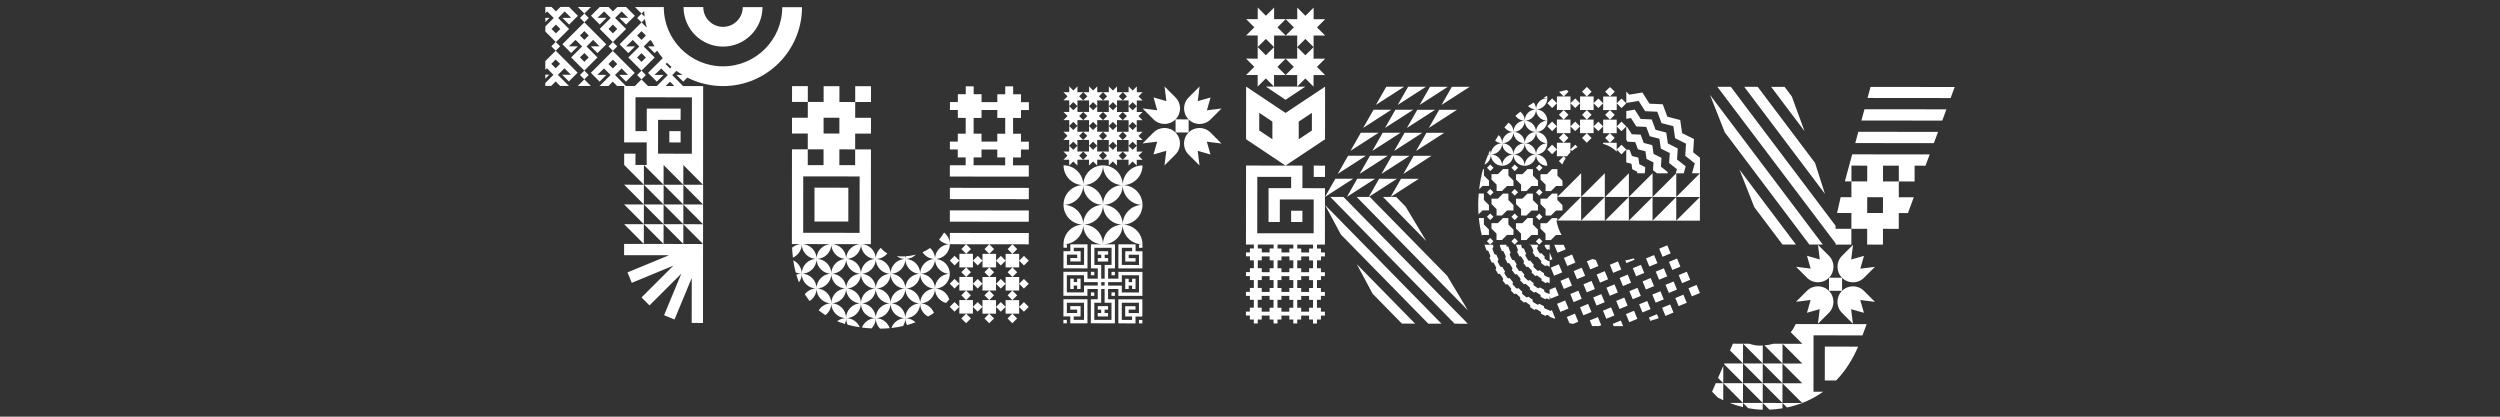 <?xml version="1.0" encoding="UTF-8"?> <!-- Generator: Adobe Illustrator 24.1.2, SVG Export Plug-In . SVG Version: 6.00 Build 0) --> <svg xmlns="http://www.w3.org/2000/svg" xmlns:xlink="http://www.w3.org/1999/xlink" version="1.1" id="jason-b-graham-turkey-page-divider-ffffff" x="0px" y="0px" viewBox="0 0 1800 300" style="enable-background:new 0 0 1800 300;" xml:space="preserve"><rect x="0" y="0" width="1800" height="300" fill="#333333" stroke="none"/> <style type="text/css"> .st0{fill:#FFFFFF;} </style> <path id="Turkey" class="st0" d="M794.14,175.92c7.85,0.01,14.22-6.35,14.22-14.2C800.51,161.72,794.14,168.07,794.14,175.92z M794.16,147.5c-0.01,7.85,6.35,14.22,14.2,14.23C808.37,153.87,802.01,147.51,794.16,147.5z M779.93,161.69 c-0.01,7.85,6.35,14.22,14.2,14.23C794.14,168.07,787.78,161.7,779.93,161.69z M794.19,119.07c-7.85-0.01-14.22,6.35-14.23,14.2 C787.81,133.28,794.18,126.92,794.19,119.07z M794.16,147.5c0.01-7.85-6.35-14.22-14.2-14.23 C779.95,141.12,786.31,147.49,794.16,147.5z M779.96,133.27c-7.85-0.01-14.22,6.35-14.23,14.2 C773.59,147.48,779.95,141.12,779.96,133.27z M794.16,147.5c-7.85-0.01-14.22,6.35-14.23,14.2 C787.78,161.7,794.16,155.35,794.16,147.5z M808.36,161.72c7.85,0.01,14.22-6.35,14.23-14.2 C814.74,147.52,808.37,153.87,808.36,161.72z M765.74,147.47c-0.01,7.85,6.35,14.22,14.2,14.23 C779.94,153.85,773.59,147.48,765.74,147.47z M779.9,109.1l-4.17,0l0-4.17l-2.96,2.95l-2.94-2.95l0,4.17l-4.17,0l2.94,2.96 l-2.95,2.95l4.17,0l0,4.18l2.95-2.95l2.95,2.95l0.01-4.17l4.17,0l-2.95-2.95L779.9,109.1z M765.76,119.04 c-0.01,7.85,6.35,14.22,14.2,14.23C779.97,125.42,773.61,119.05,765.76,119.04z M765.71,175.89c7.85,0.01,14.22-6.35,14.23-14.2 C772.08,161.69,765.72,168.05,765.71,175.89z M822.56,175.95c0.01-7.85-6.35-14.22-14.2-14.23 C808.35,169.57,814.71,175.94,822.56,175.95z M784.09,90.69l2.95-2.95l2.95,2.95l0-4.18l4.18,0l-2.95-2.95l2.95-2.95l-4.17,0l0-4.17 l-2.96,2.95l-2.94-2.96l0,4.17l-4.17,0l2.94,2.96l-2.95,2.94l4.17,0L784.09,90.69z M808.42,72.3l4.17,0l0,4.17l2.95-2.94l2.96,2.95 l0-4.17l4.17,0l-2.94-2.95l2.95-2.95l-4.17-0.01l0-4.17l-2.96,2.95l-2.94-2.95l0,4.17l-4.17,0l2.94,2.96L808.42,72.3z M871.57,95.43 c-4.36-4.37-11.43-4.38-15.8-0.01c-4.37,4.36-4.38,11.44-0.02,15.81l7.9,7.91l-1.31-10.54l9.21,2.64l-2.62-9.23l10.53,1.33 L871.57,95.43z M830.54,95.39l-7.91,7.9l10.54-1.31l-2.64,9.22l9.22-2.62l-1.33,10.54l7.91-7.9c4.37-4.36,4.37-11.44,0.01-15.81 C841.99,91.04,834.91,91.03,830.54,95.39z M812.59,76.48l0,4.17l-4.17,0l2.94,2.95l-2.95,2.94l4.17,0.01l-0.01,4.17l2.95-2.95 l2.95,2.95l0-4.18l4.17,0l-2.94-2.95l2.95-2.95l-4.17,0l0-4.17l-2.96,2.95L812.59,76.48z M812.57,90.72l0,4.17l-4.17-0.01l2.94,2.96 l-2.95,2.95l4.17,0l0,4.17l2.95-2.95l2.96,2.95l0-4.17l4.17,0l-2.94-2.95l2.95-2.95l-4.17,0l0-4.17l-2.96,2.95L812.57,90.72z M794.18,72.28l4.17,0l0,4.17l2.95-2.94l2.95,2.95l0-4.17l4.17,0l-2.94-2.95l2.95-2.95l-4.17,0l0-4.17l-2.96,2.95l-2.94-2.95 l-0.01,4.17l-4.17,0l2.94,2.95L794.18,72.28z M871.6,70.2l-9.22,2.62l1.33-10.54l-7.91,7.9c-4.36,4.35-4.37,11.41-0.04,15.77 l-9.35-0.01l-0.01,9.42l9.42,0.01l0-9.35c4.36,4.34,11.41,4.34,15.77-0.01l7.91-7.9l-10.54,1.31L871.6,70.2z M808.38,109.13l-4.17,0 l0-4.17l-2.96,2.95l-2.94-2.95l0,4.17l-4.17-0.01l2.94,2.96l-2.95,2.94l4.17,0l0,4.17l2.95-2.95l2.95,2.95l0-4.17l4.17,0l-2.94-2.95 L808.38,109.13z M822.59,147.53c0.01-7.85-6.35-14.22-14.2-14.23C808.38,141.15,814.74,147.52,822.59,147.53z M818.45,109.14 l0.01-4.17l-2.96,2.95l-2.94-2.95l0,4.17l-4.17-0.01l2.94,2.95l-2.95,2.95l4.17,0l0,4.18l2.95-2.95l2.96,2.95l0.01-4.17l4.17,0 l-2.94-2.95l2.95-2.95L818.45,109.14z M794.14,109.11l-4.17,0l0-4.17l-2.96,2.95l-2.94-2.95l0,4.17l-4.16,0l2.94,2.96L779.9,115 l4.17,0l0,4.18l2.95-2.95l2.95,2.95l0-4.18l4.18,0l-2.95-2.95L794.14,109.11z M775.73,104.93l0-4.18l4.17,0l-2.94-2.95l2.95-2.95 l-4.18,0l0-4.17l-2.96,2.95l-2.94-2.95l0,4.17l-4.17,0l2.94,2.96l-2.95,2.94l4.17,0l0,4.18l2.95-2.95L775.73,104.93z M779.94,72.27 l4.17,0l0,4.17l2.95-2.94l2.95,2.95l0-4.17l4.17,0l-2.95-2.95l2.95-2.95l-4.17-0.01l0-4.17l-2.96,2.95l-2.94-2.95l0,4.17l-4.16,0 l2.94,2.96L779.94,72.27z M775.76,76.44l0-4.17l4.17,0l-2.95-2.95l2.95-2.95l-4.18,0l0-4.17l-2.96,2.95l-2.94-2.95l0,4.17l-4.17,0 l2.94,2.95l-2.95,2.94l4.17,0l0,4.17l2.95-2.94L775.76,76.44z M808.39,100.79l-2.94-2.95l2.95-2.95l-4.17,0l0.01-4.17l-2.96,2.95 l-2.94-2.95l0,4.17l-4.17,0l2.94,2.96l-2.95,2.94l4.17,0l0,4.18l2.95-2.95l2.95,2.95l0-4.18L808.39,100.79z M775.75,90.68l0-4.17 l4.18,0l-2.95-2.95l2.95-2.95l-4.17,0l0-4.17l-2.96,2.95l-2.94-2.96l0,4.17l-4.17,0l2.94,2.95l-2.95,2.95l4.17,0l0,4.17l2.95-2.95 L775.75,90.68z M822.62,119.1c-7.85-0.01-14.22,6.35-14.23,14.2C816.24,133.31,822.61,126.95,822.62,119.1z M794.17,80.63l2.94,2.95 l-2.95,2.94l4.17,0l0,4.17l2.95-2.95l2.95,2.95l0-4.17l4.17,0l-2.95-2.95l2.95-2.95l-4.17,0l0.01-4.17l-2.96,2.95l-2.94-2.96 l-0.01,4.17L794.17,80.63z M794.16,147.5c7.85,0.01,14.22-6.35,14.22-14.2C800.54,133.29,794.17,139.65,794.16,147.5z M794.19,119.07c-0.01,7.85,6.35,14.22,14.2,14.23C808.4,125.45,802.04,119.08,794.19,119.07z M794.15,100.77l-2.94-2.95l2.95-2.95 l-4.18,0l0-4.17l-2.96,2.95l-2.94-2.95l0,4.17l-4.17,0l2.94,2.95l-2.95,2.94l4.17,0l0,4.18l2.95-2.95l2.95,2.95l0-4.18 L794.15,100.77z M833.19,79.39l-10.53-1.33l7.89,7.91c4.36,4.37,11.44,4.38,15.81,0.01c4.37-4.36,4.38-11.44,0.02-15.81l-7.9-7.91 l1.31,10.54l-9.22-2.65L833.19,79.39z M619.02,235.61c-1.61-3.84-5.4-6.54-9.82-6.54c0,1.71,0.41,3.32,1.12,4.75 C613.12,234.57,616.03,235.16,619.02,235.61z M589.5,223.42c1.52,1.26,3.11,2.42,4.78,3.48c2.59-1.94,4.27-5.02,4.27-8.51 C594.72,218.39,591.38,220.41,589.5,223.42z M608.34,233.25c0.55-1.29,0.86-2.7,0.86-4.19c-2.44,0-4.68,0.83-6.47,2.2 C604.54,232.01,606.41,232.67,608.34,233.25z M579.48,211.84c1.06,1.73,2.21,3.35,3.43,4.88c2.99-1.88,4.98-5.21,4.98-9 C584.47,207.72,581.43,209.34,579.48,211.84z M571.15,187.43c0.44,3.06,1.03,5.96,1.74,8.69c1.33,0.6,2.8,0.94,4.35,0.94 C577.25,192.8,574.75,189.13,571.15,187.43z M575.22,203.27c1.27-1.75,2.02-3.9,2.02-6.22c-1.37,0-2.68,0.26-3.89,0.73 C573.91,199.7,574.54,201.53,575.22,203.27z M620.6,235.83c2.27,0.29,4.59,0.49,6.94,0.62c1.83-1.91,2.97-4.5,2.97-7.36 C626.01,229.08,622.16,231.88,620.6,235.83z M640.57,236.28c-1.44-4.18-5.39-7.19-10.06-7.2c0,2.94,1.18,5.59,3.1,7.53 C635.96,236.61,638.28,236.5,640.57,236.28z M733.81,187.67l0-4.88l-4.88,0l-4.88,0l0,4.88l-0.01,4.88l4.88,0l4.88,0L733.81,187.67z M570.9,185.48c3.75-1.65,6.37-5.39,6.37-9.75c-2.66,0-5.1,0.98-6.97,2.6C570.42,180.8,570.62,183.19,570.9,185.48z M728.93,199.44 l3.45-3.44l-3.45-3.45l-3.45,3.45L728.93,199.44z M681.16,218.13c0.79-0.8,1.55-1.64,2.28-2.49c-1.24-4.51-5.36-7.82-10.26-7.83 C673.17,212.78,676.57,216.94,681.16,218.13z M641.8,236.16c2.85-0.31,5.66-0.79,8.4-1.41c1.02-1.64,1.62-3.56,1.63-5.64 C647.21,229.1,643.29,232.05,641.8,236.16z M659.18,232.07c-1.91-1.82-4.49-2.95-7.34-2.96c0,1.78,0.44,3.46,1.21,4.93 C655.13,233.47,657.18,232.81,659.18,232.07z M668.21,227.9c1.46-0.81,2.87-1.67,4.23-2.59c-1.53-4-5.4-6.85-9.94-6.85 C662.5,222.56,664.82,226.12,668.21,227.9z M638.88,182.45c-1.84-0.98-3.4-2.31-4.68-4.01c-2.23,1.95-3.64,4.8-3.65,8 C633.92,186.45,636.92,184.89,638.88,182.45z M651.86,207.79c5.89,0,10.67-4.76,10.67-10.65 C656.64,197.13,651.86,201.9,651.86,207.79z M651.86,207.79c0.01-5.89-4.76-10.67-10.65-10.67 C641.2,203.01,645.97,207.79,651.86,207.79z M570.27,62.02l-0.01,11.37l11.37,0.01l0.01-11.37L570.27,62.02z M609.22,207.75 c5.89,0,10.66-4.76,10.67-10.65C614,197.09,609.22,201.86,609.22,207.75z M630.54,207.77c5.89,0.01,10.67-4.76,10.67-10.65 C635.32,197.11,630.54,201.88,630.54,207.77z M651.88,186.47c-5.89-0.01-10.66,4.76-10.67,10.65 C647.09,197.13,651.87,192.36,651.88,186.47z M609.24,186.43c-0.01,5.89,4.76,10.66,10.65,10.67 C619.89,191.21,615.12,186.43,609.24,186.43z M598.56,197.08c-0.01,5.89,4.76,10.67,10.65,10.67 C609.22,201.86,604.45,197.08,598.56,197.08z M662.53,197.14c0.01-5.89-4.76-10.67-10.65-10.67 C651.87,192.36,656.64,197.13,662.53,197.14z M724.05,204.31l-0.01,4.88l4.88,0l4.88,0l0-4.88l0.01-4.88l-4.88-0.01l-4.88,0 L724.05,204.31z M627.13,62.08l-11.37-0.01l-0.01,11.37l11.37,0.01L627.13,62.08z M609.24,186.43c-5.89-0.01-10.67,4.76-10.67,10.65 C604.45,197.08,609.23,192.31,609.24,186.43z M619.89,197.1c-0.01,5.89,4.76,10.66,10.65,10.67 C630.54,201.88,625.77,197.1,619.89,197.1z M598.59,175.76c-0.01,5.89,4.76,10.67,10.65,10.67 C609.24,180.54,604.47,175.76,598.59,175.76z M652.06,184.53c-0.12,0.63-0.19,1.28-0.19,1.94c2.97,0,5.65-1.21,7.58-3.16 C657.14,183.93,654.68,184.35,652.06,184.53z M649.09,184.63c-1.2,0-2.35-0.07-3.44-0.19c1.75,1.27,3.9,2.03,6.23,2.03 c0-0.65-0.07-1.29-0.18-1.92C650.84,184.6,649.98,184.63,649.09,184.63z M728.95,175.9l-3.45,3.44l3.44,3.45l3.45-3.45L728.95,175.9 z M683.85,204.27l3.44,3.45l3.45-3.45l-3.45-3.45L683.85,204.27z M683.83,220.92l3.44,3.45l3.45-3.45l-3.44-3.45L683.83,220.92z M683.87,187.63l3.44,3.45l3.45-3.45l-3.45-3.45L683.87,187.63z M695.65,175.86l-3.45,3.44l3.45,3.45l3.45-3.45L695.65,175.86z M728.91,216.09l3.45-3.45l-3.44-3.45l-3.45,3.44L728.91,216.09z M740.71,187.68l-3.45-3.45l-3.45,3.45l3.44,3.45L740.71,187.68z M712.3,175.88l-3.45,3.45l3.44,3.45l3.45-3.45L712.3,175.88z M740.68,220.98l-3.45-3.45l-3.45,3.45l3.44,3.45L740.68,220.98z M701.04,62.15l-5.69-0.01l-0.01,5.68l5.69,0.01L701.04,62.15z M740.69,204.33l-3.45-3.45l-3.45,3.44l3.44,3.45L740.69,204.33z M729.46,62.18l-5.69-0.01l0,5.68l5.69,0.01L729.46,62.18z M641.21,197.12c0-5.89-4.76-10.66-10.65-10.67 C630.55,192.33,635.32,197.11,641.21,197.12z M728.89,232.74l3.45-3.45l-3.45-3.45l-3.45,3.45L728.89,232.74z M724.06,187.66 l-3.45-3.45l-3.45,3.45l3.44,3.45L724.06,187.66z M712.24,232.72l3.45-3.45l-3.45-3.45l-3.45,3.44L712.24,232.72z M695.59,232.71 l3.45-3.45l-3.44-3.45l-3.45,3.44L695.59,232.71z M700.48,220.94l3.44,3.45l3.45-3.45l-3.45-3.45L700.48,220.94z M695.61,216.06 l-4.88-0.01l0,4.88l0,4.88l4.88,0l4.88,0l0.01-4.88l0-4.87L695.61,216.06z M695.62,209.16l-3.45,3.44l3.45,3.45l3.45-3.45 L695.62,209.16z M712.26,216.07l-4.88,0l0,4.88l0,4.88l4.87,0.01l4.88,0l0-4.88l0-4.87L712.26,216.07z M700.5,204.29l0-4.88l-4.88,0 l-4.88,0l-0.01,4.87l0,4.88l4.87,0l4.88,0L700.5,204.29z M724.03,220.96l0,4.88l4.88,0l4.88,0l0-4.88l0-4.88l-4.88,0l-4.88-0.01 L724.03,220.96z M717.13,220.95l3.44,3.45l3.45-3.45l-3.45-3.45L717.13,220.95z M712.28,199.42l3.45-3.44l-3.45-3.45l-3.45,3.45 L712.28,199.42z M700.5,204.29l3.44,3.45l3.45-3.45l-3.45-3.45L700.5,204.29z M712.26,216.07l3.45-3.45l-3.45-3.45l-3.45,3.44 L712.26,216.07z M724.05,204.31l-3.45-3.45l-3.45,3.44l3.44,3.45L724.05,204.31z M700.51,187.64l0.01-4.88l-4.88,0l-4.88,0l0,4.88 l0,4.88l4.88,0l4.88,0L700.51,187.64z M695.63,192.51l-3.45,3.45l3.45,3.45l3.45-3.44L695.63,192.51z M707.41,187.65l-3.45-3.45 l-3.45,3.45l3.45,3.45L707.41,187.65z M712.28,192.53l4.88,0l0.01-4.87l0-4.88l-4.88,0l-4.88,0l0,4.88l-0.01,4.88L712.28,192.53z M707.39,204.3l-0.01,4.88l4.88,0l4.88,0.01l0-4.88l0.01-4.88l-4.88-0.01l-4.88,0L707.39,204.3z M630.51,229.09 c5.89,0,10.67-4.76,10.67-10.65C635.3,218.43,630.52,223.2,630.51,229.09z M651.86,207.79c-5.89-0.01-10.66,4.76-10.67,10.64 C647.07,218.44,651.85,213.68,651.86,207.79z M630.54,207.77c-0.01,5.89,4.76,10.66,10.65,10.67 C641.19,212.55,636.42,207.78,630.54,207.77z M651.83,229.11c5.89,0.01,10.67-4.76,10.67-10.65 C656.62,218.45,651.84,223.22,651.83,229.11z M641.19,218.44c-0.01,5.89,4.76,10.67,10.65,10.67 C651.84,223.22,647.07,218.44,641.19,218.44z M619.86,218.41c-0.01,5.89,4.76,10.67,10.65,10.67 C630.52,223.2,625.75,218.42,619.86,218.41z M651.86,207.79c0,5.89,4.76,10.66,10.65,10.67 C662.51,212.57,657.74,207.8,651.86,207.79z M598.54,218.39c-0.01,5.89,4.76,10.67,10.65,10.67 C609.2,223.18,604.43,218.4,598.54,218.39z M609.22,207.75c-5.89-0.01-10.67,4.76-10.67,10.64 C604.43,218.4,609.21,213.64,609.22,207.75z M609.22,207.75c-0.01,5.89,4.76,10.66,10.65,10.67 C619.87,212.53,615.1,207.75,609.22,207.75z M630.54,207.77c-5.89-0.01-10.66,4.76-10.67,10.64 C625.75,218.42,630.53,213.66,630.54,207.77z M609.19,229.07c5.89,0.01,10.66-4.76,10.67-10.65 C613.98,218.41,609.2,223.18,609.19,229.07z M683.87,175.84l56.85,0.06l0.01-8.12l-56.85-0.06L683.87,175.84z M679.74,167.42 c-1.07,1.82-2.26,3.53-3.57,5.11c1.94,2.04,4.67,3.31,7.7,3.31C683.87,172.41,682.25,169.37,679.74,167.42z M683.88,159.6 l56.85,0.06l0.01-8.12l-56.85-0.06L683.88,159.6z M683.9,143.35l56.85,0.06l0.01-8.12l-56.85-0.06L683.9,143.35z M673.2,186.49 c5.89,0.01,10.67-4.76,10.67-10.65C677.98,175.84,673.2,180.6,673.2,186.49z M673.18,207.81c5.89,0.01,10.67-4.76,10.67-10.65 C677.96,197.16,673.18,201.92,673.18,207.81z M669.65,178.56c-1.67,1.18-3.47,2.2-5.39,3.06c1.9,2.93,5.19,4.87,8.94,4.88 C673.2,183.34,671.83,180.51,669.65,178.56z M662.53,197.14c-0.01,5.89,4.76,10.66,10.65,10.67 C673.18,201.92,668.41,197.15,662.53,197.14z M662.51,218.46c5.89,0,10.66-4.76,10.67-10.65 C667.29,207.81,662.51,212.57,662.51,218.46z M683.85,197.16c0-5.89-4.76-10.67-10.65-10.67 C673.19,192.38,677.96,197.16,683.85,197.16z M662.53,197.14c5.89,0,10.66-4.76,10.67-10.65 C667.31,186.48,662.53,191.25,662.53,197.14z M735.14,67.87l-17.06-0.02l0,5.68l-11.37-0.01l0.01-5.69l-17.06-0.02l-0.01,5.69 l-5.68-0.01l-0.01,5.69l5.69,0.01l-0.01,5.69l5.68,0.01l-0.01,11.37l-5.68-0.01l-0.01,5.69l-5.69,0l-0.01,5.68l5.68,0l0,5.69l5.68,0 l0,5.69l-11.37-0.01l-0.01,8.12l56.85,0.06l0.01-8.12l-11.37-0.01l0.01-5.69l5.68,0.01l0.01-5.69l5.69,0.01l0.01-5.68l-5.69-0.01 l0.01-5.69l-5.69,0l0.01-11.37l5.68,0.01l0.01-5.69l5.69,0.01l0-5.68l-5.69-0.01L735.14,67.87z M723.72,119.02L700.98,119l0.01-5.69 l5.69,0.01l0-5.68l11.37,0.01l-0.01,5.68l5.68,0L723.72,119.02z M723.74,96.28l-5.68-0.01l-0.01,5.69l-11.37-0.01l0.01-5.69 L701,96.26l0.01-11.37l5.69,0.01l0.01-5.69l11.37,0.01l-0.01,5.69l5.69,0.01L723.74,96.28z M630.56,186.45 c0.01-5.89-4.76-10.67-10.65-10.67C619.9,181.66,624.67,186.44,630.56,186.45z M598.59,175.76c-5.89-0.01-10.66,4.76-10.67,10.65 C593.8,186.41,598.58,181.64,598.59,175.76z M619.91,175.78l7.11,0.01l0.07-68.23l-11.37-0.01l-0.01,11.37l-11.37-0.01l0.01-11.37 l11.37,0.01l0.01-11.37l11.37,0.01l0.01-11.37l-11.37-0.01l0.01-11.37l-11.37-0.01l0.01-11.37l-11.37-0.01L593,73.41l-11.37-0.01 l-0.01,11.37l-11.37-0.01l-0.01,11.37l11.37,0.01l-0.01,11.37l11.37,0.01l-0.01,11.37l-11.37-0.01l0.01-11.37l-11.37-0.01 l-0.07,68.23l7.11,0.01l21.32,0.02L619.91,175.78z M592.99,84.78l11.37,0.01l-0.01,11.37l-11.37-0.01L592.99,84.78z M578.33,127 l40.61,0.04l-0.04,40.61l-40.61-0.04L578.33,127z M598.56,197.08c0.01-5.89-4.76-10.67-10.65-10.67 C587.91,192.29,592.68,197.07,598.56,197.08z M619.89,197.1c5.89,0,10.67-4.76,10.67-10.65 C624.67,186.44,619.89,191.21,619.89,197.1z M609.24,186.43c5.89,0,10.66-4.76,10.67-10.65 C614.02,175.77,609.24,180.54,609.24,186.43z M586.42,159.5l24.37,0.02l0.02-24.37l-24.37-0.02L586.42,159.5z M577.27,175.73 c-0.01,5.89,4.76,10.67,10.65,10.67C587.92,180.52,583.15,175.74,577.27,175.73z M577.25,197.06c-0.01,5.89,4.76,10.67,10.65,10.67 C587.9,201.84,583.13,197.06,577.25,197.06z M587.92,186.41c-5.89-0.01-10.66,4.76-10.67,10.65 C583.13,197.06,587.91,192.29,587.92,186.41z M598.56,197.08c-5.89-0.01-10.66,4.76-10.67,10.65 C593.78,207.73,598.56,202.97,598.56,197.08z M587.89,207.73c0,5.89,4.76,10.66,10.65,10.67 C598.55,212.51,593.78,207.73,587.89,207.73z M1299.26,94.42l-9.14-24.96l-5.21-6.93l-9.69-0.01L1299.26,94.42z M1326.24,209.42 c-4.37,4.36-4.38,11.44-0.02,15.81l7.9,7.91l-1.31-10.54l9.21,2.64l-2.62-9.23l10.54,1.32l-7.9-7.91 C1337.69,205.06,1330.61,205.06,1326.24,209.42z M1241.29,262.2l13.67,13.69l0.01-14.21l-13.45-0.01L1241.29,262.2z M1316.81,225.22 c4.37-4.36,4.37-11.44,0.02-15.81c-4.36-4.37-11.44-4.38-15.81-0.02l-7.65,7.63l0.1,0.22l10.18-1.26l-2.64,9.22l9.22-2.63 l-1.33,10.54L1316.81,225.22z M1340.21,86.77l58.21,0.06l3.01-8.12l-59.01-0.06L1340.21,86.77z M1335.79,103.01l56.6,0.06l3.01-8.12 l-57.4-0.06L1335.79,103.01z M1265.54,62.5l-9.69-0.01l58.11,77.09l-7.13-22.29L1265.54,62.5z M1245.6,252.29l9.37,9.39l0.01-14.21 l-7.3-0.01L1245.6,252.29z M1321.61,175.15l0,0.95l11.37,0.01l0.01-11.37l-11.37-0.01l0-2.18l-75.45-100.06l-9.69-0.01 L1321.61,175.15z M1273.98,294.95c3.12-0.13,6.26-0.44,9.4-0.96l0-3.85l-14.21-0.01L1273.98,294.95z M1283.38,290.14l0.01-14.21 l-14.21-0.01L1283.38,290.14z M1258.75,293.92c3.28,0.61,6.76,1,10.4,1.08l0-4.87l-14.21-0.01L1258.75,293.92z M1283.39,275.93 l0.01-14.21l-14.21-0.01L1283.39,275.93z M1270.41,248.69l13,13.02l0.01-14.21l-6.5-0.01 C1274.73,248.14,1272.53,248.5,1270.41,248.69z M1313.85,273.92l8.18,0.01c6.16-6.38,11.57-14.42,15.82-24.35l-23.97-0.02 L1313.85,273.92z M1346.78,62.58l-2.16,7.95l59.82,0.06l2.95-7.95L1346.78,62.58z M1289.34,239.2l8.29,8.31l0,0.01l-14.22-0.01 l14.2,14.22l0,0.01l-14.22-0.01l14.2,14.23l0,0l-14.22-0.01l14.2,14.22c5.2-2,10.26-4.67,15.05-8.1l-6.92-0.01l0.04-40.61 l35.24,0.03l3.01-8.12l-51.12-0.05C1291.87,235.58,1290.67,237.53,1289.34,239.2z M1269.16,290.13l0.01-14.21l-14.21-0.01 L1269.16,290.13z M1269.18,275.91l0.01-14.21l-14.21-0.01L1269.18,275.91z M1286.61,293.38c3.69-0.77,7.36-1.84,10.97-3.23 l-14.2-0.01L1286.61,293.38z M1259.43,247.48l-4.44-0.01l14.19,14.22l0.01-12.93c-0.83,0.05-1.66,0.07-2.46,0.07 C1264.3,248.83,1261.77,248.26,1259.43,247.48z M1328.29,130.62l4.74,0l0.01-11.37l11.37,0.01l-0.01,11.37l-11.37-0.01l-0.01,11.37 l-7.75-0.01c-0.84,3.52-1.76,7.64-2.57,11.37l10.31,0.01l-0.01,11.37l11.37,0.01l-0.01,11.37l11.37,0.01l0.01-11.37l11.37,0.01 l0.01-11.37l6.59,0.01l4.22-11.37l-10.8-0.01l0.01-11.37l-11.37-0.01l0.01-11.37l11.37,0.01l-0.01,11.37l11.37,0.01l0.01-11.37 l7.84,0.01l3.02-8.12l-55.79-0.06L1328.29,130.62z M1355.74,153.38l-11.37-0.01l0.01-11.37l11.37,0.01L1355.74,153.38z M1232.68,282.03l4.27,4.28c1.1,0.58,2.37,1.21,3.79,1.87l0.01-12.29l-5.39-0.01L1232.68,282.03z M1252.46,122.18l10.63,26.95 l20.3,26.93l9.68,0.01L1252.46,122.18z M1240.76,263.43l-3.77,8.68l3.76,3.77L1240.76,263.43z M1254.95,290.11l0.01-14.21 l-14.21-0.01L1254.95,290.11z M1254.95,293.11l0-3l-9.62-0.01C1248.18,291.2,1251.41,292.26,1254.95,293.11z M1316.87,209.37 l9.42,0.01l0.01-9.35c4.35,4.34,11.41,4.34,15.76-0.01l7.91-7.89l-10.54,1.3l2.64-9.22l-9.22,2.62l1.33-10.54l-7.91,7.89 c-4.36,4.35-4.37,11.41-0.04,15.77l-9.36-0.01L1316.87,209.37z M1308.95,176.27l1.31,10.54l-9.22-2.65l2.62,9.23l-10.53-1.33 l7.9,7.91c4.36,4.37,11.44,4.38,15.81,0.01c4.37-4.36,4.37-11.44,0.01-15.81L1308.95,176.27z M1231.19,68.28l10.62,26.93 l60.93,80.86l9.68,0.01L1231.19,68.28z M1114.04,119.39c0.01-4.48-3.63-8.13-8.12-8.13 C1105.92,115.74,1109.56,119.38,1114.04,119.39z M1181.45,190.69l-5.83,2.41l2.41,5.83l5.83-2.41L1181.45,190.69z M1089.7,95.19 c0.1,4.39,3.68,7.93,8.11,7.93c0-4.48-3.62-8.11-8.1-8.13l0,0c4.48-0.01,8.11-3.63,8.11-8.11c-4.42,0-8.02,3.52-8.12,7.92 c-0.06-2.7-1.45-5.08-3.53-6.51c-1.02,1.11-2.01,2.25-2.97,3.42c1.47,1.98,3.83,3.27,6.49,3.28l0,0c-4.48,0.01-8.11,3.63-8.12,8.11 C1086,103.11,1089.59,99.59,1089.7,95.19z M1105.94,95.01c0-4.49-3.63-8.13-8.12-8.13C1097.82,91.37,1101.45,95.01,1105.94,95.01z M1081.56,119.35c0-4.48-3.63-8.13-8.12-8.13C1073.44,115.71,1077.07,119.35,1081.56,119.35z M1081.58,103.11 c-4.49,0-8.13,3.63-8.13,8.11C1077.93,111.23,1081.57,107.6,1081.58,103.11z M1099.8,139.39l-3.65,3.65l-4.63,0l0,3.87l3.65,3.66 l0,4.63l3.88,0l3.65-3.64l4.63,0l0-3.88l-3.64-3.65l0-4.63L1099.8,139.39z M1076.5,101.31c1.39,1.12,3.15,1.79,5.08,1.8 c0-2.3-0.96-4.38-2.5-5.86C1078.18,98.58,1077.32,99.93,1076.5,101.31z M1090.31,140.53l0.29,0.3l0,0l0,0l0.01,0l2.36-2.36l0,0l0,0 l-2.35-2.36l0,0l0,0l-0.01,0l0,0l-2.35,2.36l0,0l0,0.01L1090.31,140.53z M1100.19,76.36c1.47,1.49,3.51,2.41,5.77,2.41 c0-1.86-0.63-3.57-1.68-4.94C1102.88,74.63,1101.52,75.48,1100.19,76.36z M1114.09,70.66c-4.49,0-8.13,3.63-8.13,8.11 C1110.44,78.77,1114.09,75.14,1114.09,70.66z M1094.61,80.41c-1.19,0.95-2.34,1.93-3.47,2.95c1.47,2.12,3.91,3.51,6.68,3.52 C1097.83,84.24,1096.56,81.9,1094.61,80.41z M1111.41,70.19c0.84,0.29,1.74,0.46,2.68,0.46c0-0.53-0.05-1.05-0.15-1.55 C1113.09,69.45,1112.25,69.82,1111.41,70.19z M1089.68,111.24L1089.68,111.24L1089.68,111.24c-4.48,0.01-8.11,3.64-8.11,8.12 c4.42,0,8.01-3.52,8.12-7.92c0.1,4.39,3.68,7.93,8.11,7.93c0-4.48-3.62-8.11-8.1-8.13l0,0l0,0c4.48-0.01,8.11-3.63,8.11-8.11 c-4.42,0-8.02,3.52-8.12,7.92c-0.1-4.4-3.69-7.93-8.11-7.93C1081.58,107.59,1085.2,111.22,1089.68,111.24z M1114.06,103.14 c0.01-4.48-3.63-8.12-8.12-8.13C1105.94,99.5,1109.57,103.14,1114.06,103.14z M1171.88,220.07l-2.4-5.83l-5.83,2.41l2.41,5.83 L1171.88,220.07z M1120.96,107.62l-0.01,4.87l4.87,0l2.46,0c0.74-0.99,1.55-1.93,2.42-2.79l0-2.08l0-4.87l-4.88,0l-4.88,0 L1120.96,107.62z M1105.93,111.25c4.48,0.01,8.13-3.63,8.13-8.11C1109.57,103.14,1105.93,106.77,1105.93,111.25z M1105.94,95.01 c4.48,0,8.13-3.63,8.13-8.12C1109.59,86.89,1105.95,90.53,1105.94,95.01z M1097.81,103.12c4.49,0,8.13-3.63,8.13-8.11 C1101.45,95.01,1097.82,98.64,1097.81,103.12z M1171.95,197.71l-5.83,2.41l2.41,5.83l5.83-2.41L1171.95,197.71z M1097.79,119.37 c4.49,0,8.13-3.63,8.13-8.12C1101.44,111.25,1097.8,114.89,1097.79,119.37z M1097.81,103.12c0,4.49,3.63,8.13,8.12,8.13 C1105.93,106.77,1102.3,103.13,1097.81,103.12z M1105.96,78.77c-4.49-0.01-8.13,3.63-8.13,8.11 C1102.31,86.89,1105.95,83.25,1105.96,78.77z M1073.45,111.22c-0.71,0-1.4,0.1-2.06,0.27c-0.96,2.3-1.83,4.65-2.6,7.06 C1071.54,117.25,1073.44,114.47,1073.45,111.22z M1181.38,213.05l-2.4-5.83l-5.83,2.41l2.41,5.82L1181.38,213.05z M1072.07,133.88 l0-3.88l-3.65-3.65l0.01-4.63l-0.6,0c-1.31,4.69-2.26,9.57-2.85,14.6l2.45-2.45L1072.07,133.88z M1114.08,86.9 c0-4.49-3.63-8.12-8.12-8.13C1105.95,83.25,1109.59,86.89,1114.08,86.9z M1114.1,74.31l3.45,3.45l3.45-3.44l-3.45-3.45L1114.1,74.31 z M1142.66,62.7c-0.09,0.01-0.18,0.01-0.28,0.02l-3.3,3.3l3.44,3.45l3.45-3.45L1142.66,62.7z M1170.94,74.37l-3.45-3.45l-3.45,3.44 l3.45,3.45L1170.94,74.37z M1128.06,64.74c-1.87,0.41-3.71,0.87-5.5,1.39l3.32,3.33l3.45-3.45L1128.06,64.74z M1114.07,107.61 l3.45,3.45l3.45-3.44l-3.45-3.45L1114.07,107.61z M1154.27,103.6c3.86,1,7.15,2.96,9.75,5.62l0-1.55l0-4.87l-4.87-0.01l-4.88,0 L1154.27,103.6z M1170.93,91.02l-3.45-3.45l-3.45,3.45l3.45,3.45L1170.93,91.02z M1159.14,102.78l3.45-3.45l-3.45-3.45l-3.45,3.44 L1159.14,102.78z M1142.49,102.77l3.45-3.45l-3.45-3.45l-3.45,3.44L1142.49,102.77z M1170.91,107.67l-3.45-3.45l-3.45,3.45 l3.45,3.45L1170.91,107.67z M1207.42,208.5l-2.41-5.83l-5.83,2.41l2.41,5.83L1207.42,208.5z M1197.92,215.53l-2.41-5.83l-5.82,2.41 l2.4,5.82L1197.92,215.53z M1197.98,193.17l-5.83,2.4l2.41,5.83l5.83-2.41L1197.98,193.17z M1190.89,206.02l-2.41-5.83l-5.83,2.41 l2.41,5.83L1190.89,206.02z M1216.92,201.47l-2.41-5.83l-5.82,2.41l2.4,5.83L1216.92,201.47z M1223.95,141.84l-17.07,17.04 l17.05,0.02L1223.95,141.84z M1114.08,90.97l3.45,3.45l3.45-3.44l-3.45-3.45L1114.08,90.97z M1207.49,186.14l-5.83,2.41l2.41,5.83 l5.83-2.4L1207.49,186.14z M1159.59,63c-0.25-0.03-0.49-0.05-0.74-0.08l-3.12,3.11l3.45,3.45l3.45-3.45L1159.59,63z M1125.87,79.2 l-3.45,3.45l3.45,3.45l3.45-3.44L1125.87,79.2z M1130.75,74.33l0-4.88l-4.87,0l-4.88-0.01l-0.01,4.88l-0.01,4.88l4.88,0l4.88,0 L1130.75,74.33z M1137.64,74.34l-3.45-3.45l-3.45,3.44l3.44,3.45L1137.64,74.34z M1142.51,79.22l4.88,0l0.01-4.88l0.01-4.88l-4.88,0 l-4.88-0.01l0,4.88l-0.01,4.88L1142.51,79.22z M1130.73,90.98l0-4.88l-4.88-0.01l-4.88,0l-0.01,4.88l0,4.88l4.88,0l4.88,0 L1130.73,90.98z M1124.83,118.4c0.72-1.56,1.53-3.06,2.45-4.45l-1.44-1.44l-3.45,3.45L1124.83,118.4z M1135.83,105.85l-1.66-1.66 l-3.45,3.44l1.07,1.07C1133.01,107.62,1134.36,106.66,1135.83,105.85z M1125.85,95.85l-3.45,3.44l3.45,3.45l3.45-3.45L1125.85,95.85 z M1147.38,91l3.45,3.45l3.45-3.44l-3.45-3.45L1147.38,91z M1130.73,90.98l3.44,3.45l3.45-3.44l-3.44-3.45L1130.73,90.98z M1154.28,91.01l-0.01,4.88l4.88,0.01l4.88,0l0-4.88l0-4.88l-4.88,0l-4.87,0L1154.28,91.01z M1142.51,86.12l-4.88,0l-0.01,4.88 l0,4.88l4.88,0l4.88,0l0.01-4.88l0-4.88L1142.51,86.12z M1117.44,139.4l-3.65,3.65l-4.63,0l0,3.87l3.65,3.66l0,4.63l3.88,0 l3.65-3.64l4.63,0l0-3.88l-3.65-3.65l0-4.63L1117.44,139.4z M1142.51,79.22l-3.45,3.44l3.44,3.45l3.45-3.44L1142.51,79.22z M1159.16,86.13l3.45-3.44l-3.45-3.45l-3.45,3.44L1159.16,86.13z M1154.29,74.35l-3.45-3.45l-3.45,3.44l3.45,3.45L1154.29,74.35z M1159.16,79.24l4.88,0l0-4.88l0-4.87l-4.87,0l-4.88,0l0,4.87l-0.01,4.88L1159.16,79.24z M1071.6,111c0.6,0.14,1.21,0.22,1.85,0.22 c0-1.07-0.21-2.1-0.59-3.04C1072.42,109.11,1072,110.05,1071.6,111z M1108.22,171.38L1108.22,171.38L1108.22,171.38L1108.22,171.38 L1108.22,171.38L1108.22,171.38l-2.37,2.36v0l-0.01,0.01l2.07,2.07l0.29,0.29v0l0.01,0l2.36-2.36h0l0,0L1108.22,171.38z M1117.45,121.77l-3.65,3.65l-4.63,0l0,3.87l3.65,3.66l0,4.63l3.88,0l3.65-3.64l4.63,0l0-3.88l-2.73-2.74l-0.35,0 c0.02-0.1,0.05-0.19,0.07-0.29l-0.63-0.63l0.01-4.63L1117.45,121.77z M1099.82,121.75l-3.65,3.65l-4.63,0l0,3.87l3.65,3.66l0,4.63 l3.88,0l3.65-3.64l4.63,0l0-3.88l-3.64-3.65l0.01-4.63L1099.82,121.75z M1108.24,153.75L1108.24,153.75L1108.24,153.75 L1108.24,153.75L1108.24,153.75L1108.24,153.75l-2.37,2.36l0,0l-0.01,0l2.07,2.06l0.29,0.3l0,0l0,0l2.36-2.36l-0.01,0l0,0 L1108.24,153.75z M1082.19,121.73l-3.66,3.65l-4.63,0l0,3.87l3.65,3.66l-0.01,4.63l3.88,0l3.65-3.64l4.62,0.01l0-3.88l-3.64-3.65 l0-4.63L1082.19,121.73z M1072.95,171.34L1072.95,171.34L1072.95,171.34L1072.95,171.34L1072.95,171.34l-0.02,0l-2.36,2.36l0,0 l-0.01,0.01l2.06,2.07l0.29,0.29l0,0l0.01,0l2.36-2.36l0,0l0,0L1072.95,171.34z M1112.65,215.51c0.28-0.54,0.89-0.77,1.43-0.52 c0.54,0.26,1.1,0.5,1.65,0.74l0-2.47l0.73,1.79l5.83-2.41l-2.41-5.83l-4.15,1.72l0,3l-0.08,0c-0.42,0-0.84-0.09-1.25-0.26 c-0.67-0.29-1.32-0.59-1.96-0.9c-0.56-0.28-0.82-0.99-0.57-1.61c0.01-0.03,0.03-0.05,0.05-0.07c-1.11-0.56-2.2-1.15-3.26-1.8 c-0.01,0.02-0.01,0.05-0.02,0.07c-0.21,0.39-0.58,0.6-0.96,0.6c-0.2,0-0.39-0.06-0.57-0.17c-0.87-0.55-1.71-1.13-2.54-1.73 c-0.52-0.37-0.66-1.13-0.31-1.68c0.01-0.02,0.04-0.03,0.05-0.05c-0.99-0.76-1.97-1.55-2.9-2.38c0,0-0.01,0.03-0.02,0.04 c-0.22,0.28-0.54,0.42-0.85,0.42c-0.26,0-0.52-0.1-0.74-0.29c-0.76-0.71-1.5-1.44-2.22-2.19c-0.45-0.47-0.45-1.24-0.02-1.72 c0.01-0.01,0.03,0,0.05-0.02c-0.86-0.94-1.65-1.93-2.45-2.93c-0.02,0.01-0.03,0.05-0.05,0.07c-0.21,0.18-0.46,0.27-0.71,0.27 c-0.33,0-0.65-0.15-0.87-0.45c-0.63-0.84-1.24-1.7-1.82-2.58c-0.37-0.55-0.24-1.31,0.26-1.7c0.02-0.02,0.05-0.02,0.08-0.04 c-0.68-1.08-1.36-2.17-1.97-3.31c-0.02,0.01-0.03,0.02-0.04,0.03c-0.17,0.1-0.36,0.15-0.55,0.15c-0.4,0-0.78-0.22-0.98-0.63 c-0.48-0.94-0.95-1.9-1.38-2.88c-0.26-0.6-0.03-1.33,0.53-1.62c0.01,0,0.03,0,0.04-0.01c-0.65-1.54-1.26-3.13-1.79-4.76l-0.01,0 l-1.1,0.28c-0.15-0.45-0.21-0.85-0.21-1.27c0-0.07,0.04-0.13,0.04-0.2l-4.32,0c-0.12,0.23-0.28,0.42-0.5,0.52 c0.46,1.37,0.97,2.7,1.5,4.02c0.55-0.21,1.17,0.04,1.41,0.63c0.41,0.99,0.85,1.98,1.31,2.94c0.26,0.56,0.07,1.23-0.41,1.56 c0.61,1.25,1.2,2.51,1.88,3.7c0.51-0.33,1.2-0.17,1.52,0.39c0.54,0.91,1.1,1.82,1.68,2.7c0.34,0.52,0.24,1.24-0.23,1.64 c0.78,1.13,1.61,2.22,2.45,3.3c0.47-0.36,1.11-0.3,1.5,0.17c0.66,0.82,1.33,1.62,2.03,2.4c0.42,0.47,0.4,1.18,0,1.65 c0.92,1,1.88,1.95,2.86,2.89c0.42-0.45,1.08-0.5,1.52-0.08c0.76,0.7,1.54,1.39,2.34,2.05c0.47,0.39,0.56,1.08,0.25,1.6 c1.05,0.84,2.07,1.7,3.18,2.47c0.34-0.54,1.01-0.7,1.52-0.35c0.85,0.58,1.71,1.13,2.59,1.66c0.53,0.31,0.71,1.01,0.45,1.59 C1110.28,214.32,1111.46,214.92,1112.65,215.51z M1081.39,172.8l3.65-3.64l4.62,0.01l0-3.88l-3.64-3.65l0-4.63l-3.88,0l-3.65,3.65 l-4.63,0l-0.01,3.87l3.65,3.66l-0.01,4.63L1081.39,172.8z M1099.02,172.82l3.65-3.64l4.63,0.01l0-3.88l-3.64-3.65l0-4.63l-3.88,0 l-3.65,3.65l-4.63,0l0,3.87l3.65,3.66l0,4.63L1099.02,172.82z M1134.28,189.09l-2.41-5.83l-5.83,2.41l2.41,5.83L1134.28,189.09z M1124.28,169.2c-1.64-3.07-2.9-6.54-3.7-10.4l0.71,0l0-1.76l-3.88,0l-3.65,3.65l-4.63,0l0,3.87l3.64,3.66l0,4.63l3.88,0l3.65-3.64 L1124.28,169.2z M1179.81,72.66l4.7,7.4l8.75,0.38l3.05,8.21l8.49,2.19l1.28,8.67l7.84,3.91l-0.55,8.75l6.86,5.46l-1.99,7.14 l5.73,0.01l0.01-11.23l-4.91-3.91l0.6-9.53l-8.54-4.26l-1.39-9.44l-9.24-2.39l-3.33-8.95l-9.54-0.42l-5.11-8.06l-9.41,1.58 l-2.15-2.2l-0.01,7.89l0.22,0.23L1179.81,72.66z M1127.25,179.59l-1.38-3.34l-6.83-0.01l2.38,5.75L1127.25,179.59z M1115.76,181.81 l-0.01,5.63l1.98-0.82L1115.76,181.81z M1115.76,187.99c-0.05,0-0.13,0.01-0.15,0.01c-0.58,0-1.16-0.17-1.66-0.48 c-0.5-0.31-0.99-0.65-1.46-1c-0.51-0.39-0.63-1.15-0.27-1.69c0.01-0.02,0.03-0.02,0.04-0.04c-0.86-0.76-1.63-1.62-2.33-2.54 c-0.01,0.02-0.02,0.04-0.05,0.06c-0.2,0.15-0.43,0.22-0.65,0.22c-0.36,0-0.7-0.18-0.92-0.51c-0.57-0.88-1.08-1.81-1.5-2.77 c-0.27-0.61-0.03-1.33,0.54-1.62c0.01,0,0.03,0,0.03,0c0-0.05-0.03-0.09-0.04-0.13c-0.15-0.42-0.15-0.85-0.08-1.27l-6.24-0.01 c0.02,0.07,0.05,0.13,0.08,0.2c0.56-0.21,1.19,0.05,1.43,0.65c0.39,1,0.83,1.96,1.31,2.9c0.29,0.58,0.11,1.3-0.42,1.63 c0.69,1.23,1.49,2.38,2.32,3.49c0.47-0.39,1.13-0.36,1.53,0.12c0.66,0.8,1.36,1.56,2.1,2.28c0.45,0.44,0.47,1.18,0.09,1.67 c1.02,0.92,2.1,1.74,3.23,2.51c0.32-0.54,0.98-0.72,1.49-0.4c0.51,0.31,1.06,0.58,1.59,0.86L1115.76,187.99z M1108.26,136.12 L1108.26,136.12L1108.26,136.12L1108.26,136.12L1108.26,136.12L1108.26,136.12l-2.37,2.36l0,0l-0.01,0.01l2.07,2.07l0.29,0.3l0,0 l0.01,0l2.36-2.36l0,0l0,0L1108.26,136.12z M1090.29,158.16l0.29,0.3l0,0l0,0l0,0l2.36-2.36l-0.01,0l0.01,0l-2.35-2.37l0,0.01l0,0 l-0.01,0l-0.01,0l-2.36,2.36l0,0l0,0L1090.29,158.16z M1115.77,176.24l-3.19,0c-0.11,0.27-0.31,0.49-0.55,0.62 c0.5,1.07,1.13,2.07,1.89,2.95c0.42-0.43,1.07-0.47,1.51-0.06c0.1,0.1,0.23,0.17,0.34,0.26L1115.77,176.24z M1159.97,221.28 l-5.82,2.41l2.41,5.82l5.82-2.4L1159.97,221.28z M1170.67,226.16l2.41,5.82l5.83-2.41l-2.41-5.82L1170.67,226.16z M1186,216.72 l-5.83,2.41l2.41,5.83l5.83-2.41L1186,216.72z M1161.17,233.19l0.67,1.61l6.72,0.01c0.03,0,0.06,0,0.09-0.01l-1.66-4.02 L1161.17,233.19z M1187.2,228.64l0.98,2.37c2.04-0.57,4.06-1.19,6.06-1.86l-1.21-2.93L1187.2,228.64z M1196.71,221.61l2.4,5.8 c0.29-0.11,0.58-0.21,0.87-0.33l3.55-1.47c0.47-0.2,0.94-0.41,1.4-0.62l-2.4-5.8L1196.71,221.61z M1223.95,141.84l0.02-17.06 l-17.07,17.04L1223.95,141.84z M1206.21,214.59l2.41,5.82l5.83-2.4l-2.41-5.83L1206.21,214.59z M1215.71,207.55l2.41,5.83l5.83-2.41 l-2.41-5.83L1215.71,207.55z M1115.72,224.05l0-0.74l-0.04,0c-0.03,0-0.06,0-0.08-0.01c-0.35,0-0.75-0.08-1.14-0.24 c-0.72-0.3-1.42-0.61-2.11-0.93c-0.57-0.26-0.84-0.97-0.6-1.59c0,0,0.01-0.01,0.02-0.01c-1.2-0.58-2.37-1.18-3.52-1.82l-0.01,0.01 c-0.2,0.41-0.59,0.65-0.99,0.65c-0.18,0-0.36-0.05-0.53-0.14c-0.92-0.53-1.83-1.08-2.72-1.66c-0.53-0.34-0.71-1.09-0.4-1.66 c0.01-0.01,0.02-0.01,0.02-0.02c-1.12-0.74-2.2-1.51-3.27-2.31c-0.01,0.01-0.01,0.03-0.01,0.04c-0.22,0.33-0.56,0.5-0.91,0.5 c-0.23,0-0.46-0.08-0.66-0.23c-0.84-0.66-1.68-1.34-2.49-2.03c-0.48-0.42-0.57-1.18-0.18-1.71c0.01,0,0.01-0.01,0.01-0.01 c-1-0.9-1.98-1.82-2.93-2.77c-0.01,0-0.01,0.02-0.01,0.02c-0.22,0.25-0.52,0.38-0.82,0.38c-0.28,0-0.56-0.11-0.78-0.34 c-0.75-0.77-1.49-1.57-2.2-2.38c-0.43-0.49-0.41-1.26,0.04-1.71c0.01-0.01,0.02-0.01,0.02-0.01c-0.87-1.04-1.72-2.1-2.55-3.19 c-0.01,0.01-0.01,0.02-0.01,0.02c-0.21,0.18-0.46,0.27-0.7,0.27c-0.33,0-0.66-0.15-0.88-0.46c-0.64-0.88-1.27-1.78-1.88-2.69 c-0.37-0.54-0.25-1.3,0.25-1.7c0.01-0.01,0.02-0.01,0.02-0.01c-0.73-1.16-1.44-2.33-2.12-3.52l-0.01,0 c-0.18,0.11-0.38,0.17-0.57,0.17c-0.38,0-0.75-0.21-0.97-0.59c-0.53-0.97-1.03-1.95-1.52-2.94c-0.29-0.59-0.08-1.32,0.47-1.64 c0.01-0.01,0.02,0,0.03-0.01c-0.59-1.24-1.14-2.51-1.67-3.8c-0.01,0.01-0.02,0.02-0.03,0.02c-0.14,0.07-0.29,0.09-0.44,0.09 c-0.44,0-0.85-0.27-1.03-0.74c-0.4-1.03-0.78-2.07-1.15-3.13c-0.22-0.63,0.08-1.33,0.66-1.56c0.01-0.01,0.01,0,0.01,0 c-0.08-0.28-0.19-0.56-0.28-0.83c-0.09-0.29-0.11-0.59-0.11-0.89l-6.1-0.01c0.46,1.42,0.94,2.82,1.46,4.2 c0.57-0.24,1.22,0.04,1.46,0.65c0.38,0.99,0.78,1.95,1.19,2.91c0.26,0.6,0.02,1.3-0.52,1.59c0.54,1.2,1.08,2.41,1.67,3.58 c0.54-0.31,1.22-0.11,1.52,0.48c0.47,0.92,0.96,1.84,1.47,2.74c0.31,0.57,0.15,1.3-0.37,1.65c0.66,1.14,1.32,2.26,2.02,3.36 c0.51-0.38,1.2-0.26,1.55,0.29c0.57,0.87,1.14,1.72,1.74,2.55c0.38,0.52,0.29,1.26-0.18,1.68c0.77,1.05,1.55,2.09,2.37,3.1 c0.46-0.43,1.16-0.39,1.57,0.1c0.66,0.78,1.32,1.56,2,2.32c0.42,0.47,0.4,1.21-0.02,1.67c0.87,0.95,1.76,1.88,2.67,2.79 c0.42-0.48,1.11-0.53,1.57-0.08c0.73,0.7,1.48,1.39,2.23,2.06c0.46,0.42,0.53,1.16,0.16,1.68c0.97,0.83,1.94,1.65,2.94,2.44 c0.37-0.52,1.05-0.64,1.55-0.27c0.8,0.61,1.61,1.21,2.43,1.79c0.51,0.36,0.65,1.09,0.34,1.64c1.04,0.71,2.09,1.41,3.17,2.08 c0.31-0.57,0.98-0.78,1.52-0.46c0.85,0.51,1.72,1,2.59,1.48c0.54,0.3,0.76,1.01,0.5,1.6c1.11,0.59,2.22,1.16,3.36,1.7 c0.25-0.6,0.9-0.88,1.47-0.62c0.46,0.21,0.94,0.41,1.41,0.61l0,0.57c1.14,0.47,2.31,0.92,3.48,1.35l0.62-0.26l-2.4-5.82 L1115.72,224.05z M1144.64,230.71l1.68,4.07l4.97,0l1.59-0.65l-2.41-5.83L1144.64,230.71z M1072.05,151.51l0-3.88l-3.65-3.65l0-4.63 l-3.73,0c-0.24,2.82-0.36,5.68-0.36,8.58c0,2.15,0.08,4.3,0.23,6.45l2.87-2.87L1072.05,151.51z M1164.86,210.57l-2.41-5.83 l-5.83,2.4l2.41,5.83L1164.86,210.57z M1143.44,218.8l-5.83,2.41l2.41,5.83l5.83-2.41L1143.44,218.8z M1128.11,228.23l1.82,4.42 c0.86,0.2,1.71,0.4,2.59,0.58l3.83-1.58l-2.41-5.83L1128.11,228.23z M1126.92,216.32l-5.83,2.41l2.4,5.83l5.83-2.41L1126.92,216.32z M1072.04,165.26l-3.65-3.65l0-4.63l-3.62,0c0.42,4.26,1.15,8.48,2.18,12.62l0.45-0.45l4.63,0.01L1072.04,165.26z M1206.9,141.82 l-17.07,17.04l17.06,0.02L1206.9,141.82z M1197.04,184.87l5.83-2.41l-2.4-5.83l-5.83,2.41L1197.04,184.87z M1171.01,189.42l5.83-2.4 l-0.4-0.97c-2.06,0.58-4.14,1.06-6.23,1.44L1171.01,189.42z M1200.86,103.31l-1.16-7.87l-7.7-1.99l-2.77-7.46l-7.94-0.35l-4.26-6.71 l-6.08,1.01l-0.01,5.61l3.37-0.56l3.85,6.06l7.16,0.31l2.5,6.72l6.94,1.8l1.05,7.1l6.42,3.2l-0.45,7.16l5.61,4.47l-0.83,2.97l0.36,0 l5.37,0.01l1.4-5.02l-6.22-4.95l0.5-7.94L1200.86,103.31z M1090.28,175.79l0.29,0.29l0,0l0,0l0.01,0.01l2.36-2.36h-0.01l0.01,0 l-2.35-2.36l0,0l0,0l-0.01,0h-0.01l-2.36,2.36l0,0l0,0L1090.28,175.79z M1081.41,155.17l3.65-3.64l4.62,0.01l0-3.88l-3.64-3.65 l0-4.63l-3.88,0l-3.65,3.65l-4.63-0.01l0,3.87l3.65,3.66l0,4.63L1081.41,155.17z M1206.9,141.82l0.02-17.06l-17.07,17.04 L1206.9,141.82z M1155.42,195.24l-5.83,2.4l2.41,5.83l5.83-2.4L1155.42,195.24z M1189.84,141.81l-17.07,17.04l17.05,0.02 L1189.84,141.81z M1172.78,141.79l0.02-17.06l-17.07,17.04L1172.78,141.79z M1172.77,158.85l0.02-17.06l-17.07,17.04L1172.77,158.85 z M1189.86,124.75l-17.07,17.04l17.05,0.02L1189.86,124.75z M1161.5,196.45l5.83-2.41l-2.41-5.83l-5.83,2.41L1161.5,196.45z M1193.36,189.49l-2.41-5.83l-5.83,2.4l2.41,5.83L1193.36,189.49z M1170.9,116.95l3.76,0.97l0.57,3.94l3.58,1.79l-0.07,1.08l5.54,0 l0.27-4.39l-4.26-2.13l-0.69-4.72l-4.62-1.2l-1.67-4.47l-2.4-0.1L1170.9,116.95z M1170.92,100.65l0.88,1.38l5.57,0.25l1.94,5.23 l5.4,1.4l0.81,5.52l4.99,2.5l-0.35,5.57l2.86,2.27l7.58,0.01l0.23-0.85l-4.97-3.96l0.4-6.34l-5.69-2.84l-0.93-6.3l-6.17-1.59 l-2.22-5.96l-6.35-0.28l-3.41-5.37l-0.58,0.1L1170.92,100.65z M1073,118.46L1073,118.46l-2.36,2.35l2.35,2.36l0,0l0.01,0l2.36-2.36 L1073,118.46L1073,118.46z M1138.42,141.75l-17.07,17.04l17.06,0.02L1138.42,141.75z M1070.6,156.07L1070.6,156.07l2.06,2.07 l0.29,0.3l0.01,0l0,0l2.36-2.36l0,0v0l-2.35-2.37l-0.01,0.01l0,0l0,0l0,0l-0.01,0L1070.6,156.07L1070.6,156.07z M1131.8,205.62 l-2.41-5.82l-5.83,2.41l2.41,5.83L1131.8,205.62z M1122.36,190.29l-5.83,2.4l2.41,5.83l5.83-2.4L1122.36,190.29z M1070.62,138.44 L1070.62,138.44l2.06,2.07l0.3,0.3l0,0l0.01,0l2.35-2.36l0,0l0,0l-2.35-2.36l-0.01,0l0,0l0,0l0,0l-0.01,0L1070.62,138.44 L1070.62,138.44z M1138.44,124.7l-17.07,17.04l17.06,0.02L1138.44,124.7z M1090.64,118.47l-0.01-0.01l-2.36,2.36l2.35,2.36l0,0l0,0 l2.37-2.36L1090.64,118.47L1090.64,118.47z M1108.27,118.49L1108.27,118.49l-2.36,2.35l2.35,2.36v0l0,0l2.36-2.36L1108.27,118.49 L1108.27,118.49z M1138.89,192.76l-5.83,2.41l2.4,5.83l5.83-2.41L1138.89,192.76z M1148.33,208.09l-2.41-5.83l-5.83,2.41l2.41,5.83 L1148.33,208.09z M1142.57,188.15l2.41,5.82l5.83-2.4l-1.81-4.4c-0.83-0.19-1.65-0.42-2.46-0.66L1142.57,188.15z M1155.36,217.6 l-2.41-5.83l-5.83,2.41l2.41,5.83L1155.36,217.6z M1155.49,124.71l-17.07,17.04l17.05,0.02L1155.49,124.71z M1113.01,203.88 c0.28-0.55,0.92-0.78,1.46-0.52c0.42,0.21,0.85,0.4,1.28,0.6l0-4.19c-0.05,0-0.1,0-0.11,0c-0.46,0-0.9-0.1-1.33-0.29 c-0.7-0.33-1.39-0.68-2.06-1.04c-0.56-0.31-0.77-1.04-0.49-1.64c0-0.01,0.01-0.01,0.01-0.01c-1.17-0.7-2.28-1.47-3.34-2.3 c-0.01,0.01-0.01,0.03-0.02,0.04c-0.22,0.31-0.55,0.48-0.89,0.47c-0.24,0-0.48-0.08-0.69-0.26c-0.85-0.71-1.66-1.46-2.44-2.24 c-0.46-0.46-0.48-1.22-0.05-1.72c0.01-0.01,0.04-0.01,0.06-0.03c-0.94-1.01-1.82-2.07-2.64-3.21c-0.01,0.01-0.01,0.02-0.02,0.03 c-0.21,0.16-0.43,0.23-0.67,0.23c-0.35,0-0.69-0.17-0.91-0.5c-0.62-0.93-1.21-1.9-1.75-2.9c-0.32-0.58-0.14-1.32,0.4-1.66 c0.02-0.01,0.04-0.01,0.05-0.02c-0.63-1.25-1.2-2.54-1.7-3.88c-0.02,0.01-0.03,0.03-0.06,0.04c-0.13,0.05-0.25,0.07-0.38,0.07 c-0.46,0-0.89-0.31-1.06-0.8l-0.14-0.4c-0.13-0.41-0.2-0.82-0.2-1.24c0-0.1,0.05-0.19,0.06-0.3l-4.13-0.01 c0.18,0.14,0.34,0.31,0.43,0.55c0.34,0.97,0.71,1.93,1.1,2.86c0.25,0.6,0.01,1.29-0.52,1.58c0.53,1.19,1.11,2.34,1.72,3.47 c0.52-0.32,1.19-0.14,1.5,0.42c0.5,0.88,1.03,1.74,1.58,2.58c0.35,0.54,0.24,1.27-0.25,1.66c0.73,1.06,1.53,2.06,2.33,3.04 c0.45-0.39,1.12-0.37,1.52,0.1c0.64,0.76,1.31,1.49,2.01,2.2c0.43,0.44,0.45,1.15,0.06,1.64c0.91,0.88,1.85,1.71,2.82,2.52 c0.38-0.48,1.04-0.57,1.52-0.21c0.77,0.61,1.56,1.19,2.37,1.75c0.5,0.34,0.65,1.04,0.38,1.59 C1110.86,202.65,1111.91,203.29,1113.01,203.88z M1155.46,158.83l0.02-17.06l-17.07,17.04L1155.46,158.83z M1138.82,215.12 l-2.4-5.84l-5.83,2.41l2.41,5.83L1138.82,215.12z M492.03,133.01L477.81,133l14.2,14.23L492.03,133.01z M449.41,110.63l-0.01,8.12 l0,0l14.2,14.23l0.01-14.21l-6.09-0.01l0.01-8.12L449.41,110.63z M477.77,175.64l-14.21-0.01l-14.21-0.01l-0.01,8.12l32.37,0.03 l-29.92,12.36l3.1,7.51l29.93-12.36l-22.92,22.87l5.74,5.75l22.91-22.86l-12.42,29.89l7.5,3.12l12.42-29.9l-0.03,32.38l8.12,0.01 l0.06-56.85l-14.21-0.02L477.77,175.64z M463.57,161.41l14.2,14.23l0.01-14.21L463.57,161.41z M506.2,175.66l0.01-14.21L492,161.44 L506.2,175.66z M477.79,161.42l14.2,14.23l0.01-14.21L477.79,161.42z M449.36,161.4l14.2,14.23l0.01-14.21L449.36,161.4z M415.99,61.87l9.43,0.01l-4.71-4.72L415.99,61.87z M416.03,5.02l4.72,4.73l4.73-4.72L416.03,5.02z M422.31,33.46l4.74-4.74 l4.63,4.64l-6.32-0.01l4.84,4.85l6.33-6.31l-15.79-15.81l-15.82,15.78l6.31,6.32l4.85-4.84l-6.49,0l4.81-4.63l4.73,4.74l-7.91,7.89 l9.47,9.49l9.49-9.47L422.31,33.46z M417.58,25.55l3.16-3.16l3.16,3.16l-3.16,3.15L417.58,25.55z M417.56,41.35l3.16-3.16l3.15,3.16 l-3.16,3.16L417.56,41.35z M420.75,9.75l-3.16,3.16l3.16,3.16l3.16-3.16L420.75,9.75z M420.71,50.83l-3.16,3.16l3.16,3.17l3.16-3.16 L420.71,50.83z M506.23,147.24l0.01-14.21l-14.21-0.01L506.23,147.24z M506.21,161.45l0.01-14.21l-14.21-0.01L506.21,161.45z M400.26,30.34l9.49-9.47l-7.89-7.91l4.74-4.74l4.63,4.64l-6.32-0.01l4.84,4.85l6.33-6.32l-6.37-6.38l-6.32-0.01l0.05,0.05 l-3.16,3.16l-3.16-3.16L397.18,5l-4.52,0l-0.01,4.48l1.31-1.26l4.73,4.74L392.65,19l0,3.7l7.47,7.49l-3.16,3.15l3.16,3.17l3.16-3.16 L400.26,30.34z M397.11,20.86l3.16-3.16l3.15,3.16l-3.16,3.16L397.11,20.86z M461.88,50.87l-3.16,3.16l3.16,3.17l3.16-3.16 L461.88,50.87z M463.58,147.2l0.01-14.21l-14.21-0.01L463.58,147.2z M481.91,102.55l8.12,0.01l0.01-8.12l-8.12-0.01L481.91,102.55z M563.22,5.16c-0.02,23.55-19.14,42.62-42.68,42.6c-23.55-0.02-42.63-19.13-42.6-42.68l-14.21-0.01l0,0.01l-6.53,0l4.72,4.73 l1.87-1.87c0.07,1.38,0.18,2.75,0.35,4.1l-2.22-2.23l-3.16,3.16l3.16,3.17l2.45-2.45c0.32,2.11,0.75,4.18,1.29,6.2l-3.75-3.75 L446.1,31.9l6.31,6.33l4.85-4.84l-6.49,0l4.81-4.63l4.73,4.74l-7.91,7.89l9.47,9.49l9.49-9.47l-7.9-7.91l4.74-4.74l1.21,1.22 c0.57,1.16,1.17,2.3,1.82,3.42l-4.72-0.01l4.84,4.85l1.77-1.77c1.25,1.88,2.61,3.69,4.07,5.41l-10.59,10.58l6.31,6.33l4.85-4.85 l-6.49,0l4.81-4.63l4.73,4.75l-7.88,7.87l-6.37-0.01l-4.71-4.72l-4.72,4.71l-6.45,0l-7.87-7.89l4.74-4.74l4.63,4.64l-6.32-0.01 l4.84,4.86l6.32-6.32l-15.79-15.82l-15.81,15.79l6.31,6.33l4.85-4.85l-6.49,0l4.81-4.63l4.73,4.75l-7.88,7.87l6.32,0.01l3.14-3.13 l3.14,3.14l5.08,0l-0.04,40.61l16.25,0.02l-0.02,16.24l-2.03,0l14.2,14.23l0.01-14.21l0,0l14.2,14.23l0.01-14.21l0,0l14.2,14.23 l0.07-71.07l-14.45-0.01L484,54.06l3.04-3.03c1.43,1.05,2.9,2.03,4.43,2.94l-4.41-0.01l4.84,4.86l2.97-2.97 c7.7,3.91,16.42,6.12,25.66,6.13c31.4,0.03,56.88-25.4,56.92-56.8L563.22,5.16z M465.04,41.4l-3.16,3.16l-3.16-3.16l3.16-3.16 L465.04,41.4z M461.9,28.75l-3.16-3.16l3.16-3.16l3.16,3.16L461.9,28.75z M438.1,46.11l3.16-3.16l3.16,3.16l-3.17,3.16L438.1,46.11z M479.26,46.15l0.98-0.97c1.05,1.06,2.14,2.07,3.27,3.05l-1.09,1.09L479.26,46.15z M498.18,70.07l-0.04,40.61l-24.36-0.03 l0.02-24.36l16.24,0.02l0.01-8.12l-24.37-0.02l-0.02,16.25l-8.12-0.01l0.02-24.37L498.18,70.07z M485.54,61.94l-6.27-0.01l3.14-3.13 L485.54,61.94z M477.78,161.42l0.01-14.21l-14.21-0.01L477.78,161.42z M463.57,161.41l0.01-14.21l-14.21-0.01L463.57,161.41z M492,161.44l0.01-14.21l-14.21-0.01L492,161.44z M477.81,133l-14.21-0.01l14.2,14.23L477.81,133z M520.55,33.55 c15.69,0.01,28.44-12.7,28.45-28.4l-14.21-0.01c-0.01,7.85-6.37,14.21-14.23,14.2c-7.86-0.01-14.21-6.38-14.2-14.23l-14.21-0.02 C492.14,20.79,504.85,33.53,520.55,33.55z M392.62,43.98l-0.01,6.28l1.16-1.12l4.73,4.75l-5.9,5.89l0,2.07l4.39,0l-0.07-0.06 l3.16-3.16l3.15,3.16l-0.06,0.06l6.32,0.01l0.07-0.06l-7.89-7.9l4.75-4.74l4.63,4.64l-6.32-0.01l4.84,4.85l6.33-6.32l-15.78-15.81 L392.62,43.98z M400.09,49.15l-3.16-3.16l3.16-3.16l3.16,3.16L400.09,49.15z M436.66,12.82l-6.49,0l4.81-4.63l4.73,4.75l-7.9,7.89 l9.43,9.45l-3.12,3.11l3.16,3.17l3.16-3.16l-3.12-3.12l9.45-9.43l-7.89-7.91l4.74-4.74l4.63,4.64l-6.31-0.01l4.84,4.86l6.33-6.32 l-6.3-6.31l-6.35-0.01l-3.15,3.14l-3.14-3.15l-6.35-0.01l-6.31,6.3l6.31,6.33L436.66,12.82z M444.44,20.84L441.28,24l-3.16-3.16 l3.16-3.16L444.44,20.84z M392.65,12.85l0,2.99l2.99-2.99L392.65,12.85z M392.61,53.78l0,2.84l2.85-2.84L392.61,53.78z M905.52,54.01l-0.01,8.34l5.89-5.89l5.9,5.9l0.01-8.34l8.33,0.01l-5.88-5.9l5.89-5.89l-8.33-0.01l0.01-8.33l-5.91,5.89l-5.88-5.9 l-0.01,8.33l-8.33-0.01l5.88,5.9L897.19,54L905.52,54.01z M937.76,119.24l-12.18-0.01l-28.43-0.03l-0.06,56.85l5.69,0.01l0,2.84 l-2.84,0l0,2.84l-2.84,0l0,2.84l2.84,0l0,2.84l2.84,0l-0.01,5.69l-2.84,0l0,2.84l-2.84,0l0,2.84l2.84,0l0,2.84l2.84,0l-0.01,5.69 l-2.84,0l0,2.84l-2.84,0l0,2.84l2.84,0l0,2.84l2.84,0l-0.01,5.68l-2.84,0l0,2.84l-2.84,0l0,2.84l2.84,0l0,2.84l2.84,0l0,2.84l2.84,0 l0-2.84l2.84,0l0-2.84l5.69,0.01l0,2.84l2.84,0l0,2.84l2.84,0l0-2.84l2.84,0l0-2.84l5.69,0.01l0,2.84l2.84,0l0,2.84l2.84,0l0-2.84 l2.84,0l0-2.84l5.69,0.01l0,2.84l2.84,0l0,2.84l2.84,0l0-2.84l2.84,0l0-2.84l2.84,0l0-2.84l-2.84,0l0-2.84l-2.84,0l0-5.68l2.84,0 l0-2.84l2.84,0l0-2.84l-2.84,0l0-2.84l-2.84,0l0.01-5.69l2.84,0l0-2.84l2.84,0l0-2.84l-2.84,0l0-2.84l-2.84,0l0.01-5.69l2.84,0 l0-2.84l2.84,0l0-2.84l-2.84,0l0-2.84l-2.84,0l0-2.84l5.69,0.01l0.04-40.61l-16.25-0.02L937.76,119.24z M916.95,221.55l-2.85,0 l0,2.84l-5.69-0.01l0-2.84l-2.84,0l0-5.68l2.84,0l0-2.84l5.69,0.01l0,2.84l2.84,0L916.95,221.55z M916.97,207.34l-2.84,0l0,2.84 l-5.69-0.01l0-2.84l-2.84,0l0.01-5.69l2.84,0l0-2.84l5.69,0.01l0,2.84l2.84,0L916.97,207.34z M916.98,193.13l-2.84,0l0,2.84 l-5.69-0.01l0-2.84l-2.84,0l0.01-5.69l2.84,0l0-2.84l5.69,0.01l0,2.84l2.84,0L916.98,193.13z M916.99,178.91l-2.84,0l0,2.84 l-5.69-0.01l0-2.84l-2.84,0l0-2.84l11.37,0.01L916.99,178.91z M931.16,221.57l-2.84,0l0,2.84l-5.69-0.01l0-2.84l-2.84,0l0.01-5.68 l2.84,0l0-2.84l5.69,0.01l0,2.84l2.84,0L931.16,221.57z M931.18,207.35l-2.84,0l0,2.84l-5.69-0.01l0-2.84l-2.84,0l0.01-5.69l2.84,0 l0-2.84l5.69,0.01l0,2.84l2.84,0L931.18,207.35z M931.19,193.14l-2.84,0l0,2.84l-5.69-0.01l0-2.84l-2.84,0l0.01-5.69l2.84,0l0-2.84 l5.69,0.01l0,2.84l2.84,0L931.19,193.14z M931.21,178.93l-2.84,0l0,2.84l-5.69-0.01l0-2.84l-2.84,0l0-2.84l11.37,0.01L931.21,178.93 z M945.38,221.58l-2.84,0l0,2.84l-5.69-0.01l0-2.84l-2.84,0l0.01-5.68l2.84,0l0-2.84l5.69,0.01l0,2.84l2.84,0L945.38,221.58z M945.39,207.37l-2.84,0l0,2.84l-5.69-0.01l0-2.84l-2.84,0l0.01-5.69l2.84,0l0-2.84l5.69,0.01l0,2.84l2.84,0L945.39,207.37z M945.4,193.16l-2.84,0l0,2.84l-5.69-0.01l0-2.84l-2.84,0l0.01-5.69l2.84,0l0-2.84l5.69,0.01l0,2.84l2.84,0L945.4,193.16z M945.42,178.94l-2.84,0l0,2.84l-5.69-0.01l0-2.84l-2.84,0l0-2.84l11.37,0.01L945.42,178.94z M945.86,143.61l-0.03,24.36 l-40.61-0.04l0.04-40.61l24.37,0.03l-0.01,8.12l-16.25-0.02l-0.02,24.37l8.12,0.01l0.02-16.24L945.86,143.61z M937.73,151.73 l-8.12-0.01l-0.01,8.12l8.12,0.01L937.73,151.73z M999.22,112.15l-12.85-0.01l-7.47,13.09L999.22,112.15z M911.42,62.36l14.2,9.49 l0,0l0,0l0,0l14.22-9.46l-5.88-0.01l-16.66-0.02L911.42,62.36z M933.99,33.92l-0.01,8.33l-8.33-0.01l5.88,5.9l-5.89,5.88l8.33,0.01 l-0.01,8.34l5.89-5.89l5.9,5.9l0.01-8.34l8.33,0.01l-5.88-5.9l5.89-5.89l-8.33-0.01l0.01-8.33l-5.91,5.89L933.99,33.92z M925.67,25.57l8.33,0.01l-0.01,8.34l5.89-5.89l5.9,5.9l0.01-8.34l8.34,0.01l-5.88-5.89l5.89-5.89l-8.33-0.01l0.01-8.33l-5.91,5.89 l-5.88-5.9l-0.01,8.33l-8.33-0.01l5.88,5.91L925.67,25.57z M917.33,33.91l0.01-8.34l8.33,0.01l-5.88-5.89l5.89-5.9l-8.33-0.01 l0.01-8.33l-5.91,5.89l-5.88-5.9l-0.01,8.33l-8.33-0.01l5.88,5.9l-5.89,5.88l8.33,0.01l-0.01,8.34l5.89-5.88L917.33,33.91z M967.29,141.78l-9.49-0.01l89.54,91.29l9.48,0.01L967.29,141.78z M1056.88,223.45l-14.95-24.92l-55.65-56.74l-0.78,0l-8.71-0.01 L1056.88,223.45z M1005.8,128.72l-12.84-0.01l-7.47,13.09L1005.8,128.72z M1058.18,62.5l-12.84-0.01l-7.47,13.09L1058.18,62.5z M954.01,147.56l11.43,21.31l62.94,64.17l9.49,0.01L954.01,147.56z M945.88,127.37l8.12,0.01l0.01-8.12l-8.12-0.01L945.88,127.37z M974.31,128.69l-12.83-0.01l-7.47,13.09L974.31,128.69z M976.87,190.19l11.43,21.32l21.09,21.5l9.49,0.01L976.87,190.19z M954.06,62.4l-28.45,18.92l-28.41-18.98l-0.04,37.9l28.41,18.98l28.45-18.92L954.06,62.4z M916.12,100.26l-9.48-6.32l0.01-12.72 l9.47,6.33L916.12,100.26z M944.56,93.98l-9.48,6.31l0.01-12.72l9.48-6.31L944.56,93.98z M1026.69,62.47l-12.85-0.01l-7.47,13.09 L1026.69,62.47z M1010.95,62.46l-12.83-0.01l-7.47,13.09L1010.95,62.46z M1049.02,79.06l-12.84-0.01l-7.47,13.09L1049.02,79.06z M1039.86,95.62l-12.84-0.01l-7.47,13.09L1039.86,95.62z M1001.79,79.01L988.96,79l-7.47,13.09L1001.79,79.01z M990.07,128.7 l-12.85-0.01l-7.47,13.09L990.07,128.7z M983.47,112.13l-12.83-0.01l-7.47,13.09L983.47,112.13z M992.63,95.57l-12.83-0.01 l-7.47,13.09L992.63,95.57z M1042.43,62.49l-12.84-0.01l-7.47,13.09L1042.43,62.49z M1017.54,79.03l-12.85-0.01l-7.47,13.09 L1017.54,79.03z M1024.12,95.6l-12.84-0.01l-7.47,13.09L1024.12,95.6z M1008.38,95.59l-12.85-0.01l-7.47,13.09L1008.38,95.59z M1033.28,79.05l-12.84-0.01l-7.47,13.09L1033.28,79.05z M1026.98,173.63l-14.95-24.9l-6.78-6.92l-4.01-0.01l-5.48,0L1026.98,173.63 z M1014.96,112.16l-12.84-0.01l-7.47,13.09L1014.96,112.16z M1021.55,128.73l-12.84-0.01l-7.47,13.09L1021.55,128.73z M1030.7,112.18l-12.84-0.01l-7.47,13.09L1030.7,112.18z M790.42,183.35l2.47,0l0,2.47l-2.47,0l0,2.48l7.42,0.01l0-2.48l-2.47,0 l0-2.47l2.47,0l0-2.47l-7.42-0.01L790.42,183.35z M800.29,198.19l2.47,0l0-2.47l-2.47,0L800.29,198.19z M787.93,195.71l-2.47,0 l0,2.47l2.47,0L787.93,195.71z M800.28,213.02l2.47,0l0-2.47l-2.47,0L800.28,213.02z M787.92,210.54l-2.47,0l0,2.47l2.47,0 L787.92,210.54z M775.56,203.11l-2.47,0l0-2.47l-2.48,0l-0.01,7.42l2.48,0l0-2.47l2.47,0l0,2.47l2.47,0l0.01-7.42l-2.47,0 L775.56,203.11z M790.38,222.9l2.47,0l0,2.47l-2.47,0l0,2.47l7.42,0.01l0-2.47l-2.47,0l0-2.47l2.47,0l0-2.47l-7.42-0.01 L790.38,222.9z M805.24,195.72l0,4.94l-7.42-0.01l0.01-7.42l4.94,0.01l0.02-17.3l-17.31-0.02l-0.01,17.3l4.94,0.01l-0.01,7.42 l-7.42-0.01l0-4.94l-17.31-0.02l-0.02,17.3l17.31,0.02l0-4.94l7.42,0.01l0,0l0,0l-0.01,7.42l-4.95-0.01l-0.01,14.82l0,0l0,2.47 l17.31,0.02l0.01-17.3l-4.94,0l0.01-7.42l7.42,0.01l0,4.94l17.31,0.02l0.02-17.3L805.24,195.72z M780.5,205.59l-0.01,4.94 l-12.37-0.01l0.01-12.36l12.36,0.01l0,4.95l9.9,0.01l0,2.47L780.5,205.59z M800.27,217.97l-0.01,12.35l-12.36-0.01l0.01-12.35 l4.94,0.01l0.01-9.9l0,0l0,0l2.47,0l-0.01,9.9L800.27,217.97z M792.87,205.6l0-2.48l2.47,0l0,2.48L792.87,205.6z M795.36,190.76 l-0.01,9.89l-2.47,0l0,0l0,0l0.01-9.89l-4.94,0l0.01-12.36l12.36,0.01l-0.01,12.36L795.36,190.76z M820.07,210.57l-12.37-0.01 l0.01-4.94l-9.89-0.01l0-2.48l9.89,0.01l0.01-4.95l12.37,0.01L820.07,210.57z M812.65,205.62l2.47,0l0,2.47l2.47,0l0.01-7.42 l-2.47,0l0,2.47l-2.47,0l0-2.47l-2.47,0l-0.01,7.42l2.48,0L812.65,205.62z M822.56,180.9l-4.94-0.01l0-4.95l-12.36-0.01l-0.02,17.3 l17.31,0.02L822.56,180.9z M820.07,190.78l-12.36-0.01l0.01-12.36l7.42,0.01l0,2.47l-4.94,0l-0.01,7.42l7.41,0.01l0-2.47l-4.94,0 l0-2.47l7.41,0.01L820.07,190.78z M822.56,175.95l-2.47,0l0,2.47l2.47,0L822.56,175.95z M765.66,227.83l4.94,0l0,4.95l12.36,0.01 l0.02-17.31l-17.3-0.02L765.66,227.83z M768.14,217.95l12.36,0.01l-0.01,12.36l-7.42-0.01l0-2.47l4.94,0.01l0.01-7.42l-7.42-0.01 l0,2.47l4.94,0l0,2.48l-7.41-0.01L768.14,217.95z M765.65,232.78l2.47,0l0-2.47l-2.47,0L765.65,232.78z M783.01,175.91l-12.36-0.01 l0,4.95l-4.94,0l-0.01,12.36l17.3,0.02L783.01,175.91z M780.52,190.74l-12.36-0.01l0.01-7.42l7.41,0.01l0,2.47l-4.94-0.01l0,2.48 l7.42,0.01l0.01-7.42l-4.94-0.01l0-2.47l7.41,0.01L780.52,190.74z M768.18,175.9l-2.47,0l0,2.47l2.47,0L768.18,175.9z M805.2,232.82 l12.36,0.01l0-4.95l4.94,0l0.01-12.36l-17.3-0.02L805.2,232.82z M807.69,217.98l12.36,0.01l-0.01,7.42l-7.41-0.01l0-2.48l4.94,0.01 l0-2.47l-7.41-0.01l-0.01,7.42l4.94,0l0,2.47l-7.41-0.01L807.69,217.98z M820.03,232.83l2.47,0l0-2.47l-2.47,0L820.03,232.83z"></path> </svg> 